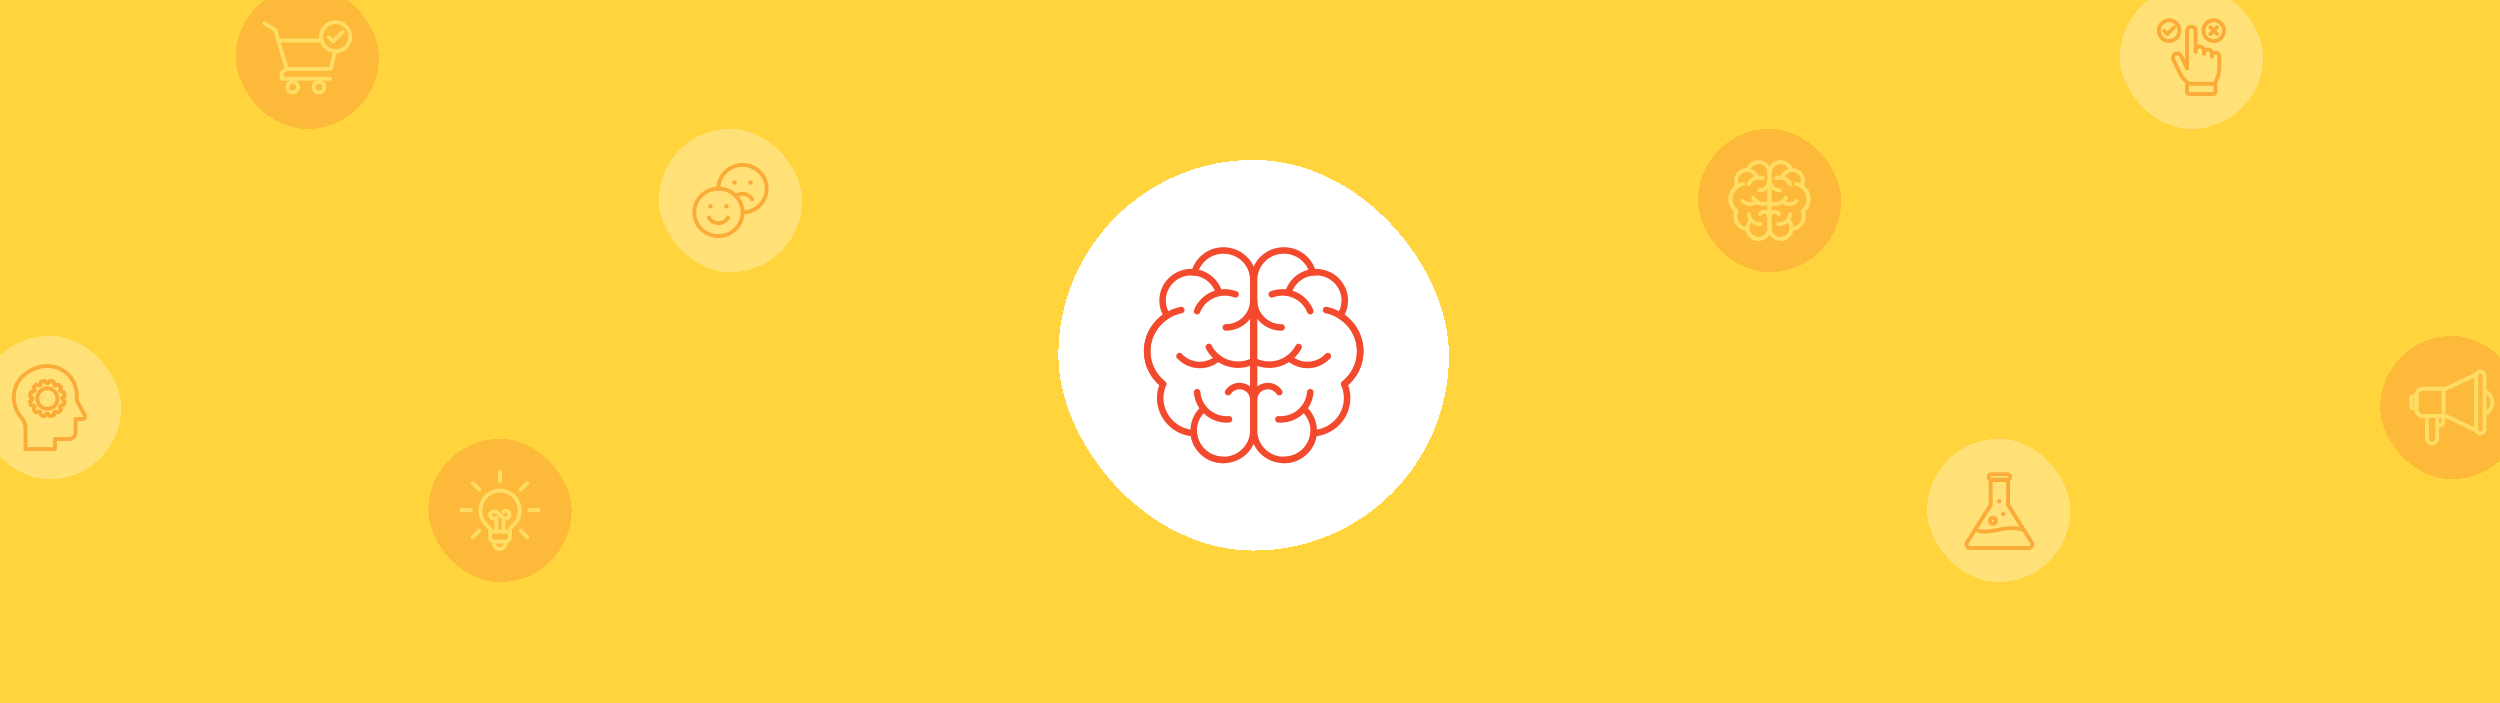 <?xml version="1.0" encoding="UTF-8"?> <svg width="1920" height="540" viewBox="0 0 1920 540" fill="none" xmlns="http://www.w3.org/2000/svg">
<g clip-path="url(#clip0_1352_1185)">
<rect width="1920" height="540" fill="#FFD43D"/>
<g opacity="0.2" filter="url(#filter0_d_1352_1185)">
<rect x="1828" y="250" width="110" height="110" rx="55" fill="#F3492C" shape-rendering="crispEdges"/>
<g clip-path="url(#clip1_1352_1185)">
<path d="M1901.77 291.646H1901.7" stroke="white" stroke-width="3" stroke-linecap="round" stroke-linejoin="round"/>
<path d="M1901.77 310.561H1901.7" stroke="white" stroke-width="3" stroke-linecap="round" stroke-linejoin="round"/>
<path d="M1908.16 292.343C1911.67 293.75 1914.14 297.143 1914.14 301.102C1914.14 305.064 1911.67 308.457 1908.16 309.864" stroke="white" stroke-width="3" stroke-linecap="round" stroke-linejoin="round"/>
<path d="M1876.42 311.51V315.974C1876.42 317.408 1875.24 318.572 1873.79 318.572H1871.73" stroke="white" stroke-width="3" stroke-linecap="round" stroke-linejoin="round"/>
<path d="M1851.86 297.631V304.357C1851.86 305.006 1852.4 305.535 1853.06 305.535H1855.85V296.456H1853.06C1852.4 296.456 1851.86 296.985 1851.86 297.634V297.631Z" stroke="white" stroke-width="3" stroke-linecap="round" stroke-linejoin="round"/>
<path d="M1871.76 311.524L1871.72 328.806C1871.72 330.937 1869.96 332.66 1867.8 332.657C1865.64 332.657 1863.89 330.92 1863.89 328.785L1863.93 311.554" stroke="white" stroke-width="3" stroke-linecap="round" stroke-linejoin="round"/>
<path d="M1901.76 279.423L1880.02 289.842C1879.02 290.32 1877.93 290.569 1876.82 290.569H1860.87C1858.08 290.569 1855.81 292.804 1855.81 295.561V306.582C1855.81 309.335 1858.08 311.567 1860.87 311.557L1876.82 311.51C1877.93 311.51 1879.03 311.756 1880.03 312.23L1901.77 322.645V279.423H1901.76Z" stroke="white" stroke-width="3" stroke-linecap="round" stroke-linejoin="round"/>
<path d="M1876.72 290.569H1860.87C1858.08 290.569 1855.81 292.804 1855.81 295.561V306.582C1855.81 309.335 1858.08 311.567 1860.87 311.557L1876.72 311.51V290.569Z" stroke="white" stroke-width="3" stroke-linecap="round" stroke-linejoin="round"/>
<path d="M1904.93 277.346H1904.93C1903.14 277.346 1901.7 278.773 1901.7 280.534V321.639C1901.7 323.399 1903.14 324.827 1904.93 324.827H1904.93C1906.72 324.827 1908.16 323.399 1908.16 321.639V280.534C1908.16 278.773 1906.72 277.346 1904.93 277.346Z" stroke="white" stroke-width="3" stroke-linecap="round" stroke-linejoin="round"/>
</g>
</g>
<g filter="url(#filter1_d_1352_1185)">
<rect x="810" y="120" width="300" height="300" rx="150" fill="white" shape-rendering="crispEdges"/>
<path d="M936.818 189.545C926.192 189.545 917.254 196.681 914.675 206.344C913.843 206.253 912.987 206.196 912.132 206.196C899.933 206.196 890.047 215.927 890.047 227.934C890.047 232.236 891.319 236.254 893.516 239.623C884.312 245.348 878.195 255.454 878.195 266.961C878.195 277.158 882.994 286.252 890.486 292.17C889.041 295.46 888.232 299.09 888.232 302.903C888.232 317.289 899.632 329.034 914.016 329.911C915.045 341.417 924.862 350.443 936.818 350.443C949.456 350.443 959.712 340.359 959.712 327.908V212.08C959.712 199.64 949.468 189.545 936.818 189.545Z" stroke="#F3492C" stroke-width="5" stroke-linecap="round" stroke-linejoin="round"/>
<path d="M959.715 227.877C959.715 239.361 950.257 248.671 938.59 248.671" stroke="#F3492C" stroke-width="5" stroke-linecap="round" stroke-linejoin="round"/>
<path d="M959.706 274.495C956.226 276.259 952.283 277.26 948.097 277.26C938.258 277.26 929.713 271.74 925.516 263.66" stroke="#F3492C" stroke-width="5" stroke-linecap="round" stroke-linejoin="round"/>
<path d="M932.744 272.151C930.339 274.291 927.402 275.918 924.06 276.806C916.186 278.877 908.161 276.248 903.051 270.672" stroke="#F3492C" stroke-width="5" stroke-linecap="round" stroke-linejoin="round"/>
<path d="M940.367 298.396C942.24 295.551 945.501 293.673 949.189 293.673C955.006 293.673 959.712 298.305 959.712 304.03" stroke="#F3492C" stroke-width="5" stroke-linecap="round" stroke-linejoin="round"/>
<path d="M916.527 236.186C921.083 224.577 934.334 218.796 946.128 223.269" stroke="#F3492C" stroke-width="5" stroke-linecap="round" stroke-linejoin="round"/>
<path d="M936.82 350.454C924.182 350.454 913.926 340.37 913.926 327.919C913.926 321.215 916.897 315.195 921.627 311.063" stroke="#F3492C" stroke-width="5" stroke-linecap="round" stroke-linejoin="round"/>
<path d="M941.056 319.257C928.441 320.145 917.492 310.812 916.578 298.395" stroke="#F3492C" stroke-width="5" stroke-linecap="round" stroke-linejoin="round"/>
<path d="M912.125 206.196C922.242 206.196 930.776 212.889 933.389 222.028" stroke="#F3492C" stroke-width="5" stroke-linecap="round" stroke-linejoin="round"/>
<path d="M890.486 292.181C882.994 286.251 878.195 277.158 878.195 266.96C878.195 251.334 889.457 238.302 904.419 235.286" stroke="#F3492C" stroke-width="5" stroke-linecap="round" stroke-linejoin="round"/>
<path d="M983.207 189.545C993.833 189.545 1002.77 196.681 1005.35 206.344C1006.18 206.253 1007.04 206.196 1007.89 206.196C1020.09 206.196 1029.98 215.927 1029.98 227.934C1029.98 232.236 1028.71 236.254 1026.51 239.623C1035.71 245.348 1041.83 255.454 1041.83 266.961C1041.83 277.158 1037.03 286.252 1029.54 292.17C1030.98 295.46 1031.79 299.09 1031.79 302.903C1031.79 317.289 1020.39 329.034 1006.01 329.911C1004.98 341.417 995.162 350.443 983.207 350.443C970.569 350.443 960.312 340.359 960.312 327.908V212.08C960.312 199.64 970.557 189.545 983.207 189.545Z" stroke="#F3492C" stroke-width="5" stroke-linecap="round" stroke-linejoin="round"/>
<path d="M960.312 227.877C960.312 239.361 969.771 248.671 981.437 248.671" stroke="#F3492C" stroke-width="5" stroke-linecap="round" stroke-linejoin="round"/>
<path d="M960.312 274.495C963.793 276.259 967.736 277.26 971.921 277.26C981.761 277.26 990.306 271.74 994.503 263.66" stroke="#F3492C" stroke-width="5" stroke-linecap="round" stroke-linejoin="round"/>
<path d="M987.289 272.151C989.694 274.291 992.631 275.918 995.973 276.806C1003.85 278.877 1011.87 276.248 1016.98 270.672" stroke="#F3492C" stroke-width="5" stroke-linecap="round" stroke-linejoin="round"/>
<path d="M979.669 298.396C977.795 295.55 974.535 293.673 970.846 293.673C965.03 293.673 960.324 298.305 960.324 304.03" stroke="#F3492C" stroke-width="5" stroke-linecap="round" stroke-linejoin="round"/>
<path d="M1003.49 236.186C998.939 224.577 985.688 218.796 973.895 223.269" stroke="#F3492C" stroke-width="5" stroke-linecap="round" stroke-linejoin="round"/>
<path d="M983.207 350.454C995.845 350.454 1006.1 340.37 1006.1 327.919C1006.1 321.215 1003.13 315.195 998.4 311.063" stroke="#F3492C" stroke-width="5" stroke-linecap="round" stroke-linejoin="round"/>
<path d="M978.969 319.257C991.584 320.145 1002.53 310.812 1003.45 298.395" stroke="#F3492C" stroke-width="5" stroke-linecap="round" stroke-linejoin="round"/>
<path d="M1007.89 206.196C997.771 206.196 989.238 212.889 986.625 222.028" stroke="#F3492C" stroke-width="5" stroke-linecap="round" stroke-linejoin="round"/>
<path d="M1029.53 292.181C1037.03 286.251 1041.83 277.158 1041.83 266.96C1041.83 251.333 1030.56 238.302 1015.6 235.286" stroke="#F3492C" stroke-width="5" stroke-linecap="round" stroke-linejoin="round"/>
</g>
<g opacity="0.3" filter="url(#filter2_d_1352_1185)">
<rect x="-17" y="250" width="110" height="110" rx="55" fill="white" shape-rendering="crispEdges"/>
<path d="M19.555 320.83V336.932H42.175V329.18H53.09C55.832 329.18 58.053 326.918 58.053 324.126V313.775H63.556C64.988 313.775 65.896 312.206 65.197 310.929C65.197 310.929 60.639 302.784 58.928 299.495C58.928 299.495 61.35 284.007 47.834 276.236C34.347 268.488 20.209 276.463 14.77 283.991C9.818 290.853 7.854 302.643 16.652 313.028C18.494 315.207 19.558 317.954 19.558 320.83H19.555Z" stroke="#F3492C" stroke-width="3" stroke-linecap="round" stroke-linejoin="round"/>
<path d="M30.055 307.921C29.962 307.963 29.836 308.019 29.709 308.08C29.412 308.228 29.122 308.383 28.82 308.527C27.764 309.031 28.124 309.088 27.269 308.247C26.826 307.815 26.413 307.356 25.966 306.928C25.773 306.743 25.74 306.583 25.862 306.345C26.123 305.833 26.372 305.318 26.607 304.791C26.826 304.295 26.298 303.405 25.766 303.359C25.248 303.317 24.731 303.276 24.214 303.268C23.872 303.264 23.708 303.124 23.626 302.787C23.433 301.995 23.195 301.215 23.02 300.419C22.986 300.26 23.098 299.987 23.228 299.881C23.649 299.548 24.11 299.267 24.549 298.964C25.074 298.6 25.051 297.536 24.512 297.183C24.065 296.888 23.604 296.604 23.176 296.282C23.065 296.198 22.968 295.964 22.998 295.831C23.187 295.005 23.425 294.194 23.623 293.368C23.693 293.065 23.846 292.944 24.14 292.932C24.672 292.91 25.208 292.872 25.74 292.83C26.279 292.789 26.811 291.856 26.573 291.356C26.346 290.883 26.108 290.413 25.862 289.947C25.714 289.67 25.732 289.454 25.966 289.227C26.543 288.663 27.109 288.087 27.667 287.496C27.864 287.287 28.031 287.261 28.281 287.397C28.749 287.655 29.233 287.886 29.717 288.121C30.215 288.367 31.127 287.859 31.179 287.295C31.231 286.738 31.261 286.177 31.276 285.62C31.283 285.325 31.417 285.196 31.681 285.128C32.474 284.919 33.262 284.703 34.047 284.476C34.304 284.404 34.453 284.476 34.59 284.7C34.881 285.177 35.193 285.635 35.502 286.098C35.788 286.526 36.86 286.533 37.147 286.105C37.455 285.643 37.772 285.181 38.054 284.703C38.203 284.457 38.363 284.385 38.635 284.461C39.42 284.688 40.208 284.904 41.001 285.109C41.269 285.177 41.392 285.31 41.399 285.605C41.406 286.117 41.455 286.628 41.481 287.136C41.514 287.776 42.344 288.344 42.935 288.117C43.464 287.912 43.985 287.693 44.502 287.458C44.747 287.348 44.93 287.352 45.13 287.564C45.651 288.117 46.191 288.659 46.73 289.189C46.931 289.386 46.968 289.576 46.838 289.826C46.593 290.307 46.355 290.796 46.128 291.288C45.863 291.86 46.399 292.762 47.017 292.8C47.549 292.834 48.088 292.834 48.613 292.91C48.776 292.932 49.004 293.118 49.052 293.277C49.29 294.054 49.465 294.853 49.696 295.634C49.792 295.956 49.696 296.145 49.443 296.312C49.007 296.596 48.572 296.884 48.148 297.187C47.623 297.559 47.642 298.57 48.178 298.938C48.62 299.241 49.082 299.517 49.506 299.847C49.629 299.942 49.733 300.199 49.699 300.347C49.51 301.188 49.29 302.026 49.044 302.848C49.004 302.988 48.776 303.143 48.62 303.166C48.092 303.238 47.556 303.246 47.024 303.283C46.403 303.329 45.889 304.234 46.165 304.81C46.395 305.299 46.63 305.792 46.887 306.265C47.013 306.496 47.009 306.655 46.812 306.849C46.224 307.428 45.648 308.016 45.082 308.614C44.855 308.857 44.643 308.857 44.371 308.709C43.929 308.466 43.479 308.243 43.025 308.016C42.478 307.739 41.585 308.277 41.548 308.906C41.514 309.433 41.477 309.959 41.462 310.486C41.455 310.766 41.362 310.925 41.079 310.997C40.286 311.202 39.498 311.414 38.717 311.649C38.415 311.74 38.248 311.649 38.095 311.395C37.876 311.028 37.634 310.671 37.396 310.312C37.02 309.743 36.521 309.546 35.889 309.739C35.77 309.777 35.658 309.895 35.584 310.008C35.29 310.444 34.996 310.88 34.732 311.331C34.553 311.634 34.364 311.751 34.003 311.641C33.251 311.41 32.492 311.209 31.73 311.02C31.428 310.944 31.324 310.778 31.317 310.482C31.302 310.005 31.253 309.523 31.227 309.046C31.198 308.561 30.576 307.925 30.059 307.909L30.055 307.921ZM44.111 297.839C43.877 293.22 40.294 289.958 35.721 290.201C31.737 290.413 28.392 294.24 28.59 298.362C28.805 302.844 32.462 306.212 36.845 305.966C40.949 305.731 44.323 301.961 44.111 297.843V297.839Z" stroke="#F3492C" stroke-width="3" stroke-linecap="round" stroke-linejoin="round"/>
</g>
<g opacity="0.2" filter="url(#filter3_d_1352_1185)">
<rect x="1304" y="91" width="110" height="110" rx="55" fill="#F3492C" shape-rendering="crispEdges"/>
<path d="M1350.5 116.5C1346.6 116.5 1343.33 119.116 1342.38 122.659C1342.07 122.626 1341.76 122.605 1341.45 122.605C1336.97 122.605 1333.35 126.173 1333.35 130.576C1333.35 132.153 1333.82 133.626 1334.62 134.862C1331.25 136.961 1329 140.667 1329 144.886C1329 148.625 1330.76 151.959 1333.51 154.129C1332.98 155.335 1332.68 156.666 1332.68 158.064C1332.68 163.339 1336.86 167.646 1342.14 167.967C1342.52 172.186 1346.12 175.496 1350.5 175.496C1355.13 175.496 1358.89 171.798 1358.89 167.233V124.763C1358.89 120.201 1355.14 116.5 1350.5 116.5Z" stroke="white" stroke-width="3" stroke-linecap="round" stroke-linejoin="round"/>
<path d="M1358.89 130.555C1358.89 134.766 1355.43 138.179 1351.15 138.179" stroke="white" stroke-width="3" stroke-linecap="round" stroke-linejoin="round"/>
<path d="M1358.89 147.648C1357.62 148.295 1356.17 148.662 1354.64 148.662C1351.03 148.662 1347.89 146.638 1346.36 143.675" stroke="white" stroke-width="3" stroke-linecap="round" stroke-linejoin="round"/>
<path d="M1349 146.789C1348.12 147.573 1347.05 148.17 1345.82 148.496C1342.93 149.255 1339.99 148.291 1338.12 146.246" stroke="white" stroke-width="3" stroke-linecap="round" stroke-linejoin="round"/>
<path d="M1351.8 156.412C1352.49 155.369 1353.68 154.68 1355.04 154.68C1357.17 154.68 1358.89 156.378 1358.89 158.478" stroke="white" stroke-width="3" stroke-linecap="round" stroke-linejoin="round"/>
<path d="M1343.06 133.602C1344.73 129.345 1349.59 127.225 1353.91 128.865" stroke="white" stroke-width="3" stroke-linecap="round" stroke-linejoin="round"/>
<path d="M1350.5 175.5C1345.87 175.5 1342.11 171.802 1342.11 167.237C1342.11 164.779 1343.2 162.571 1344.93 161.057" stroke="white" stroke-width="3" stroke-linecap="round" stroke-linejoin="round"/>
<path d="M1352.05 164.061C1347.43 164.387 1343.41 160.965 1343.08 156.412" stroke="white" stroke-width="3" stroke-linecap="round" stroke-linejoin="round"/>
<path d="M1341.45 122.605C1345.15 122.605 1348.28 125.059 1349.24 128.41" stroke="white" stroke-width="3" stroke-linecap="round" stroke-linejoin="round"/>
<path d="M1333.51 154.133C1330.76 151.959 1329 148.624 1329 144.885C1329 139.156 1333.13 134.377 1338.62 133.271" stroke="white" stroke-width="3" stroke-linecap="round" stroke-linejoin="round"/>
<path d="M1367.51 116.5C1371.4 116.5 1374.68 119.116 1375.63 122.659C1375.93 122.626 1376.25 122.605 1376.56 122.605C1381.03 122.605 1384.66 126.173 1384.66 130.576C1384.66 132.153 1384.19 133.626 1383.39 134.862C1386.76 136.961 1389 140.667 1389 144.886C1389 148.625 1387.24 151.959 1384.5 154.129C1385.03 155.335 1385.32 156.666 1385.32 158.064C1385.32 163.339 1381.14 167.646 1375.87 167.967C1375.49 172.186 1371.89 175.496 1367.51 175.496C1362.87 175.496 1359.11 171.798 1359.11 167.233V124.763C1359.11 120.201 1362.87 116.5 1367.51 116.5Z" stroke="white" stroke-width="3" stroke-linecap="round" stroke-linejoin="round"/>
<path d="M1359.11 130.555C1359.11 134.766 1362.58 138.179 1366.86 138.179" stroke="white" stroke-width="3" stroke-linecap="round" stroke-linejoin="round"/>
<path d="M1359.11 147.648C1360.39 148.295 1361.84 148.662 1363.37 148.662C1366.98 148.662 1370.11 146.638 1371.65 143.675" stroke="white" stroke-width="3" stroke-linecap="round" stroke-linejoin="round"/>
<path d="M1369 146.789C1369.89 147.573 1370.96 148.17 1372.19 148.496C1375.08 149.255 1378.02 148.291 1379.89 146.246" stroke="white" stroke-width="3" stroke-linecap="round" stroke-linejoin="round"/>
<path d="M1366.21 156.412C1365.52 155.369 1364.33 154.68 1362.98 154.68C1360.84 154.68 1359.12 156.378 1359.12 158.477" stroke="white" stroke-width="3" stroke-linecap="round" stroke-linejoin="round"/>
<path d="M1374.95 133.602C1373.28 129.345 1368.42 127.225 1364.09 128.865" stroke="white" stroke-width="3" stroke-linecap="round" stroke-linejoin="round"/>
<path d="M1367.51 175.5C1372.14 175.5 1375.9 171.802 1375.9 167.237C1375.9 164.779 1374.81 162.571 1373.08 161.057" stroke="white" stroke-width="3" stroke-linecap="round" stroke-linejoin="round"/>
<path d="M1365.95 164.061C1370.58 164.387 1374.59 160.965 1374.93 156.412" stroke="white" stroke-width="3" stroke-linecap="round" stroke-linejoin="round"/>
<path d="M1376.56 122.605C1372.85 122.605 1369.72 125.059 1368.76 128.41" stroke="white" stroke-width="3" stroke-linecap="round" stroke-linejoin="round"/>
<path d="M1384.5 154.133C1387.24 151.959 1389 148.624 1389 144.885C1389 139.156 1384.87 134.377 1379.39 133.271" stroke="white" stroke-width="3" stroke-linecap="round" stroke-linejoin="round"/>
</g>
<g opacity="0.3" filter="url(#filter4_d_1352_1185)">
<rect x="506" y="91" width="110" height="110" rx="55" fill="white" shape-rendering="crispEdges"/>
<path d="M551.734 173.321C561.97 173.321 570.269 165.166 570.269 155.107C570.269 145.047 561.97 136.893 551.734 136.893C541.498 136.893 533.199 145.047 533.199 155.107C533.199 165.166 541.498 173.321 551.734 173.321Z" stroke="#F3492C" stroke-width="3" stroke-linecap="round" stroke-linejoin="round"/>
<path d="M559.111 159.089C557.681 161.646 554.911 163.378 551.735 163.378C548.559 163.378 545.789 161.646 544.359 159.089" stroke="#F3492C" stroke-width="3" stroke-linecap="round" stroke-linejoin="round"/>
<path d="M557.915 152.112C558.865 152.112 559.635 151.355 559.635 150.422C559.635 149.488 558.865 148.732 557.915 148.732C556.965 148.732 556.195 149.488 556.195 150.422C556.195 151.355 556.965 152.112 557.915 152.112Z" fill="#F3492C"/>
<path d="M545.56 152.112C546.509 152.112 547.279 151.355 547.279 150.422C547.279 149.488 546.509 148.732 545.56 148.732C544.61 148.732 543.84 149.488 543.84 150.422C543.84 151.355 544.61 152.112 545.56 152.112Z" fill="#F3492C"/>
<path d="M551.738 136.892C551.738 126.831 560.035 118.675 570.273 118.675C580.511 118.675 588.808 126.831 588.808 136.892C588.808 146.953 580.511 155.107 570.273 155.107" stroke="#F3492C" stroke-width="3" stroke-linecap="round" stroke-linejoin="round"/>
<path d="M565.176 142.562C566.59 141.501 568.355 140.872 570.272 140.872C573.452 140.872 576.218 142.606 577.648 145.16" stroke="#F3492C" stroke-width="3" stroke-linecap="round" stroke-linejoin="round"/>
<path d="M576.45 133.894C577.4 133.894 578.17 133.138 578.17 132.204C578.17 131.271 577.4 130.514 576.45 130.514C575.5 130.514 574.73 131.271 574.73 132.204C574.73 133.138 575.5 133.894 576.45 133.894Z" fill="#F3492C"/>
<path d="M564.095 133.894C565.045 133.894 565.815 133.138 565.815 132.204C565.815 131.271 565.045 130.514 564.095 130.514C563.145 130.514 562.375 131.271 562.375 132.204C562.375 133.138 563.145 133.894 564.095 133.894Z" fill="#F3492C"/>
</g>
<g opacity="0.3" filter="url(#filter5_d_1352_1185)">
<rect x="1480" y="329" width="110" height="110" rx="55" fill="white" shape-rendering="crispEdges"/>
<path d="M1560.44 408.754L1542.19 379.802V360.517H1528.84V379.806L1510.58 408.754C1509.5 410.533 1510.76 412.83 1512.83 412.83H1558.2C1560.27 412.83 1561.54 410.533 1560.45 408.754H1560.44Z" stroke="#F3492C" stroke-width="3" stroke-linecap="round" stroke-linejoin="round"/>
<path d="M1541.64 356.184H1529.39C1528.21 356.184 1527.25 357.154 1527.25 358.35C1527.25 359.547 1528.21 360.516 1529.39 360.516H1541.64C1542.82 360.516 1543.78 359.547 1543.78 358.35C1543.78 357.154 1542.82 356.184 1541.64 356.184Z" stroke="#F3492C" stroke-width="3" stroke-linecap="round" stroke-linejoin="round"/>
<path d="M1530.56 394.33C1531.86 394.33 1532.92 393.259 1532.92 391.938C1532.92 390.617 1531.86 389.546 1530.56 389.546C1529.25 389.546 1528.2 390.617 1528.2 391.938C1528.2 393.259 1529.25 394.33 1530.56 394.33Z" stroke="#F3492C" stroke-width="3" stroke-linecap="round" stroke-linejoin="round"/>
<path d="M1538.49 388.355C1539.41 388.355 1540.15 387.603 1540.15 386.676C1540.15 385.748 1539.41 384.997 1538.49 384.997C1537.57 384.997 1536.83 385.748 1536.83 386.676C1536.83 387.603 1537.57 388.355 1538.49 388.355Z" fill="#F3492C"/>
<path d="M1535.4 378.724C1536.32 378.724 1537.06 377.972 1537.06 377.045C1537.06 376.118 1536.32 375.366 1535.4 375.366C1534.48 375.366 1533.74 376.118 1533.74 377.045C1533.74 377.972 1534.48 378.724 1535.4 378.724Z" fill="#F3492C"/>
<path d="M1516.91 398.713C1528.19 403.826 1538.49 394.335 1554.25 398.934" stroke="#F3492C" stroke-width="3" stroke-linecap="round" stroke-linejoin="round"/>
</g>
<g opacity="0.2" filter="url(#filter6_d_1352_1185)">
<rect x="329" y="329" width="110" height="110" rx="55" fill="#F3492C" shape-rendering="crispEdges"/>
<path d="M391.598 400.298V398.607C391.598 397.853 392.02 397.173 392.631 396.745C396.573 393.975 399.158 389.357 399.158 384.115C399.158 375.642 392.398 368.77 384.055 368.77C375.712 368.77 368.949 375.642 368.949 384.115C368.949 389.357 371.534 393.975 375.476 396.745C376.087 397.173 376.509 397.853 376.509 398.607V400.298" stroke="white" stroke-width="3" stroke-linecap="round" stroke-linejoin="round"/>
<path d="M386.652 390.482V400.298" stroke="white" stroke-width="3" stroke-linecap="round" stroke-linejoin="round"/>
<path d="M381.219 389.655V400.298" stroke="white" stroke-width="3" stroke-linecap="round" stroke-linejoin="round"/>
<path d="M387.968 407.96C388.133 408.282 388.221 408.69 388.221 409.216C388.221 411.671 386.263 413.66 383.847 413.66C381.431 413.66 379.477 411.671 379.477 409.216C379.477 408.694 379.564 408.282 379.73 407.96" stroke="white" stroke-width="3" stroke-linecap="round" stroke-linejoin="round"/>
<path d="M376.508 400.298V405.053C376.508 406.657 377.797 407.96 379.383 407.96H388.728C390.318 407.96 391.604 406.657 391.604 405.053V400.298H376.508Z" stroke="white" stroke-width="3" stroke-linecap="round" stroke-linejoin="round"/>
<path d="M381.061 389.608C380.548 390.006 379.933 390.217 379.282 390.217C377.672 390.217 376.359 388.884 376.359 387.247C376.359 385.609 379.194 382.303 383.855 387.26C385.765 389.222 386.778 390.214 388.377 390.214C389.977 390.214 391.3 388.881 391.3 387.243C391.3 385.606 389.987 384.273 388.377 384.273C387.729 384.273 387.115 384.484 386.602 384.882" stroke="white" stroke-width="3" stroke-linecap="round" stroke-linejoin="round"/>
<path d="M354.352 383.761H361.439" stroke="white" stroke-width="3" stroke-linecap="round" stroke-linejoin="round"/>
<path d="M406.566 383.761H413.654" stroke="white" stroke-width="3" stroke-linecap="round" stroke-linejoin="round"/>
<path d="M363.035 404.564L368.047 399.591" stroke="white" stroke-width="3" stroke-linecap="round" stroke-linejoin="round"/>
<path d="M399.957 367.93L404.965 362.956" stroke="white" stroke-width="3" stroke-linecap="round" stroke-linejoin="round"/>
<path d="M384 361.372V354.339" stroke="white" stroke-width="3" stroke-linecap="round" stroke-linejoin="round"/>
<path d="M404.965 404.564L399.957 399.591" stroke="white" stroke-width="3" stroke-linecap="round" stroke-linejoin="round"/>
<path d="M368.047 367.93L363.035 362.956" stroke="white" stroke-width="3" stroke-linecap="round" stroke-linejoin="round"/>
</g>
<g opacity="0.3" filter="url(#filter7_d_1352_1185)">
<rect x="1628" y="-19" width="110" height="110" rx="55" fill="white" shape-rendering="crispEdges"/>
<path d="M1686.21 30.993C1686.21 29.166 1687.67 27.684 1689.47 27.684C1691.27 27.684 1692.73 29.166 1692.73 30.993V33.08" stroke="#F3492C" stroke-width="3" stroke-linecap="round" stroke-linejoin="round"/>
<path d="M1692.73 33.08C1692.73 31.38 1694.08 30.001 1695.76 30.001C1697.43 30.001 1698.79 31.38 1698.79 33.08V35.302" stroke="#F3492C" stroke-width="3" stroke-linecap="round" stroke-linejoin="round"/>
<path d="M1698.78 35.302C1698.78 33.722 1700.04 32.442 1701.6 32.442C1703.15 32.442 1704.41 33.722 1704.41 35.302V43.666C1704.41 45.892 1704.08 48.106 1703.43 50.23C1702.82 52.239 1701.98 54.605 1701.13 55.902" stroke="#F3492C" stroke-width="3" stroke-linecap="round" stroke-linejoin="round"/>
<path d="M1679.58 57.972V62.538C1679.58 63.45 1680.32 64.189 1681.23 64.189H1699.87C1700.78 64.189 1701.52 63.45 1701.52 62.538V57.972C1701.52 57.061 1700.78 56.322 1699.87 56.322H1681.23C1680.32 56.322 1679.58 57.061 1679.58 57.972Z" stroke="#F3492C" stroke-width="3" stroke-linecap="round" stroke-linejoin="round"/>
<path d="M1680.42 55.902C1680.42 55.902 1676.89 52.819 1674.86 49.736L1669.21 37.842C1668.41 36.2 1669.08 34.22 1670.7 33.413C1672.31 32.606 1674.26 33.285 1675.05 34.928L1679.71 44.567V15.785C1679.71 13.958 1681.17 12.476 1682.96 12.476C1684.76 12.476 1686.22 13.958 1686.22 15.785V31.89" stroke="#F3492C" stroke-width="3" stroke-linecap="round" stroke-linejoin="round"/>
<path d="M1665.89 23.532C1670.23 23.532 1673.76 19.949 1673.76 15.53C1673.76 11.112 1670.23 7.529 1665.89 7.529C1661.54 7.529 1658.01 11.112 1658.01 15.53C1658.01 19.949 1661.54 23.532 1665.89 23.532Z" stroke="#F3492C" stroke-width="3" stroke-linecap="round" stroke-linejoin="round"/>
<path d="M1662.08 15.794L1664.47 18.173L1669.69 12.888" stroke="#F3492C" stroke-width="3" stroke-linecap="round" stroke-linejoin="round"/>
<path d="M1700.11 23.532C1704.46 23.532 1707.99 19.949 1707.99 15.53C1707.99 11.112 1704.46 7.529 1700.11 7.529C1695.76 7.529 1692.24 11.112 1692.24 15.53C1692.24 19.949 1695.76 23.532 1700.11 23.532Z" stroke="#F3492C" stroke-width="3" stroke-linecap="round" stroke-linejoin="round"/>
<path d="M1697.5 18.172L1702.72 12.888" stroke="#F3492C" stroke-width="3" stroke-linecap="round" stroke-linejoin="round"/>
<path d="M1702.72 18.172L1697.5 12.888" stroke="#F3492C" stroke-width="3" stroke-linecap="round" stroke-linejoin="round"/>
</g>
<g opacity="0.2" filter="url(#filter8_d_1352_1185)">
<rect x="181" y="-19" width="110" height="110" rx="55" fill="#F3492C" shape-rendering="crispEdges"/>
<path d="M257.257 31.498L253.931 44.92H220.243L213.773 23.16H246.996" stroke="white" stroke-width="3" stroke-linecap="round" stroke-linejoin="round"/>
<path d="M213.775 23.159L211.462 15.185L202.996 9.861" stroke="white" stroke-width="3" stroke-linecap="round" stroke-linejoin="round"/>
<path d="M220.243 44.919L216.336 47.54V52.478H253.402" stroke="white" stroke-width="3" stroke-linecap="round" stroke-linejoin="round"/>
<path d="M224.764 63C227.035 63 228.876 61.165 228.876 58.901C228.876 56.638 227.035 54.803 224.764 54.803C222.493 54.803 220.652 56.638 220.652 58.901C220.652 61.165 222.493 63 224.764 63Z" stroke="white" stroke-width="3" stroke-linecap="round" stroke-linejoin="round"/>
<path d="M244.975 63C247.246 63 249.087 61.165 249.087 58.901C249.087 56.638 247.246 54.803 244.975 54.803C242.704 54.803 240.863 56.638 240.863 58.901C240.863 61.165 242.704 63 244.975 63Z" stroke="white" stroke-width="3" stroke-linecap="round" stroke-linejoin="round"/>
<path d="M257.807 31.315C263.989 31.315 269 26.32 269 20.157C269 13.995 263.989 9 257.807 9C251.625 9 246.613 13.995 246.613 20.157C246.613 26.32 251.625 31.315 257.807 31.315Z" stroke="white" stroke-width="3" stroke-linecap="round" stroke-linejoin="round"/>
<path d="M252.402 20.521L255.796 23.838L263.215 16.473" stroke="white" stroke-width="3" stroke-linecap="round" stroke-linejoin="round"/>
</g>
</g>
<defs>
<filter id="filter0_d_1352_1185" x="1808" y="238" width="150" height="150" filterUnits="userSpaceOnUse" color-interpolation-filters="sRGB">
<feFlood flood-opacity="0" result="BackgroundImageFix"/>
<feColorMatrix in="SourceAlpha" type="matrix" values="0 0 0 0 0 0 0 0 0 0 0 0 0 0 0 0 0 0 127 0" result="hardAlpha"/>
<feOffset dy="8"/>
<feGaussianBlur stdDeviation="10"/>
<feComposite in2="hardAlpha" operator="out"/>
<feColorMatrix type="matrix" values="0 0 0 0 0 0 0 0 0 0 0 0 0 0 0 0 0 0 0.05 0"/>
<feBlend mode="normal" in2="BackgroundImageFix" result="effect1_dropShadow_1352_1185"/>
<feBlend mode="normal" in="SourceGraphic" in2="effect1_dropShadow_1352_1185" result="shape"/>
</filter>
<filter id="filter1_d_1352_1185" x="770.625" y="80.625" width="384.375" height="384.375" filterUnits="userSpaceOnUse" color-interpolation-filters="sRGB">
<feFlood flood-opacity="0" result="BackgroundImageFix"/>
<feColorMatrix in="SourceAlpha" type="matrix" values="0 0 0 0 0 0 0 0 0 0 0 0 0 0 0 0 0 0 127 0" result="hardAlpha"/>
<feOffset dx="2.812" dy="2.812"/>
<feGaussianBlur stdDeviation="21.094"/>
<feComposite in2="hardAlpha" operator="out"/>
<feColorMatrix type="matrix" values="0 0 0 0 0 0 0 0 0 0 0 0 0 0 0 0 0 0 0.15 0"/>
<feBlend mode="normal" in2="BackgroundImageFix" result="effect1_dropShadow_1352_1185"/>
<feBlend mode="normal" in="SourceGraphic" in2="effect1_dropShadow_1352_1185" result="shape"/>
</filter>
<filter id="filter2_d_1352_1185" x="-37" y="238" width="150" height="150" filterUnits="userSpaceOnUse" color-interpolation-filters="sRGB">
<feFlood flood-opacity="0" result="BackgroundImageFix"/>
<feColorMatrix in="SourceAlpha" type="matrix" values="0 0 0 0 0 0 0 0 0 0 0 0 0 0 0 0 0 0 127 0" result="hardAlpha"/>
<feOffset dy="8"/>
<feGaussianBlur stdDeviation="10"/>
<feComposite in2="hardAlpha" operator="out"/>
<feColorMatrix type="matrix" values="0 0 0 0 0 0 0 0 0 0 0 0 0 0 0 0 0 0 0.05 0"/>
<feBlend mode="normal" in2="BackgroundImageFix" result="effect1_dropShadow_1352_1185"/>
<feBlend mode="normal" in="SourceGraphic" in2="effect1_dropShadow_1352_1185" result="shape"/>
</filter>
<filter id="filter3_d_1352_1185" x="1284" y="79" width="150" height="150" filterUnits="userSpaceOnUse" color-interpolation-filters="sRGB">
<feFlood flood-opacity="0" result="BackgroundImageFix"/>
<feColorMatrix in="SourceAlpha" type="matrix" values="0 0 0 0 0 0 0 0 0 0 0 0 0 0 0 0 0 0 127 0" result="hardAlpha"/>
<feOffset dy="8"/>
<feGaussianBlur stdDeviation="10"/>
<feComposite in2="hardAlpha" operator="out"/>
<feColorMatrix type="matrix" values="0 0 0 0 0 0 0 0 0 0 0 0 0 0 0 0 0 0 0.05 0"/>
<feBlend mode="normal" in2="BackgroundImageFix" result="effect1_dropShadow_1352_1185"/>
<feBlend mode="normal" in="SourceGraphic" in2="effect1_dropShadow_1352_1185" result="shape"/>
</filter>
<filter id="filter4_d_1352_1185" x="486" y="79" width="150" height="150" filterUnits="userSpaceOnUse" color-interpolation-filters="sRGB">
<feFlood flood-opacity="0" result="BackgroundImageFix"/>
<feColorMatrix in="SourceAlpha" type="matrix" values="0 0 0 0 0 0 0 0 0 0 0 0 0 0 0 0 0 0 127 0" result="hardAlpha"/>
<feOffset dy="8"/>
<feGaussianBlur stdDeviation="10"/>
<feComposite in2="hardAlpha" operator="out"/>
<feColorMatrix type="matrix" values="0 0 0 0 0 0 0 0 0 0 0 0 0 0 0 0 0 0 0.05 0"/>
<feBlend mode="normal" in2="BackgroundImageFix" result="effect1_dropShadow_1352_1185"/>
<feBlend mode="normal" in="SourceGraphic" in2="effect1_dropShadow_1352_1185" result="shape"/>
</filter>
<filter id="filter5_d_1352_1185" x="1460" y="317" width="150" height="150" filterUnits="userSpaceOnUse" color-interpolation-filters="sRGB">
<feFlood flood-opacity="0" result="BackgroundImageFix"/>
<feColorMatrix in="SourceAlpha" type="matrix" values="0 0 0 0 0 0 0 0 0 0 0 0 0 0 0 0 0 0 127 0" result="hardAlpha"/>
<feOffset dy="8"/>
<feGaussianBlur stdDeviation="10"/>
<feComposite in2="hardAlpha" operator="out"/>
<feColorMatrix type="matrix" values="0 0 0 0 0 0 0 0 0 0 0 0 0 0 0 0 0 0 0.05 0"/>
<feBlend mode="normal" in2="BackgroundImageFix" result="effect1_dropShadow_1352_1185"/>
<feBlend mode="normal" in="SourceGraphic" in2="effect1_dropShadow_1352_1185" result="shape"/>
</filter>
<filter id="filter6_d_1352_1185" x="309" y="317" width="150" height="150" filterUnits="userSpaceOnUse" color-interpolation-filters="sRGB">
<feFlood flood-opacity="0" result="BackgroundImageFix"/>
<feColorMatrix in="SourceAlpha" type="matrix" values="0 0 0 0 0 0 0 0 0 0 0 0 0 0 0 0 0 0 127 0" result="hardAlpha"/>
<feOffset dy="8"/>
<feGaussianBlur stdDeviation="10"/>
<feComposite in2="hardAlpha" operator="out"/>
<feColorMatrix type="matrix" values="0 0 0 0 0 0 0 0 0 0 0 0 0 0 0 0 0 0 0.05 0"/>
<feBlend mode="normal" in2="BackgroundImageFix" result="effect1_dropShadow_1352_1185"/>
<feBlend mode="normal" in="SourceGraphic" in2="effect1_dropShadow_1352_1185" result="shape"/>
</filter>
<filter id="filter7_d_1352_1185" x="1608" y="-31" width="150" height="150" filterUnits="userSpaceOnUse" color-interpolation-filters="sRGB">
<feFlood flood-opacity="0" result="BackgroundImageFix"/>
<feColorMatrix in="SourceAlpha" type="matrix" values="0 0 0 0 0 0 0 0 0 0 0 0 0 0 0 0 0 0 127 0" result="hardAlpha"/>
<feOffset dy="8"/>
<feGaussianBlur stdDeviation="10"/>
<feComposite in2="hardAlpha" operator="out"/>
<feColorMatrix type="matrix" values="0 0 0 0 0 0 0 0 0 0 0 0 0 0 0 0 0 0 0.05 0"/>
<feBlend mode="normal" in2="BackgroundImageFix" result="effect1_dropShadow_1352_1185"/>
<feBlend mode="normal" in="SourceGraphic" in2="effect1_dropShadow_1352_1185" result="shape"/>
</filter>
<filter id="filter8_d_1352_1185" x="161" y="-31" width="150" height="150" filterUnits="userSpaceOnUse" color-interpolation-filters="sRGB">
<feFlood flood-opacity="0" result="BackgroundImageFix"/>
<feColorMatrix in="SourceAlpha" type="matrix" values="0 0 0 0 0 0 0 0 0 0 0 0 0 0 0 0 0 0 127 0" result="hardAlpha"/>
<feOffset dy="8"/>
<feGaussianBlur stdDeviation="10"/>
<feComposite in2="hardAlpha" operator="out"/>
<feColorMatrix type="matrix" values="0 0 0 0 0 0 0 0 0 0 0 0 0 0 0 0 0 0 0.05 0"/>
<feBlend mode="normal" in2="BackgroundImageFix" result="effect1_dropShadow_1352_1185"/>
<feBlend mode="normal" in="SourceGraphic" in2="effect1_dropShadow_1352_1185" result="shape"/>
</filter>
<clipPath id="clip0_1352_1185">
<rect width="1920" height="540" fill="white"/>
</clipPath>
<clipPath id="clip1_1352_1185">
<rect width="65" height="58" fill="white" transform="translate(1850.5 276)"/>
</clipPath>
</defs>
</svg>
